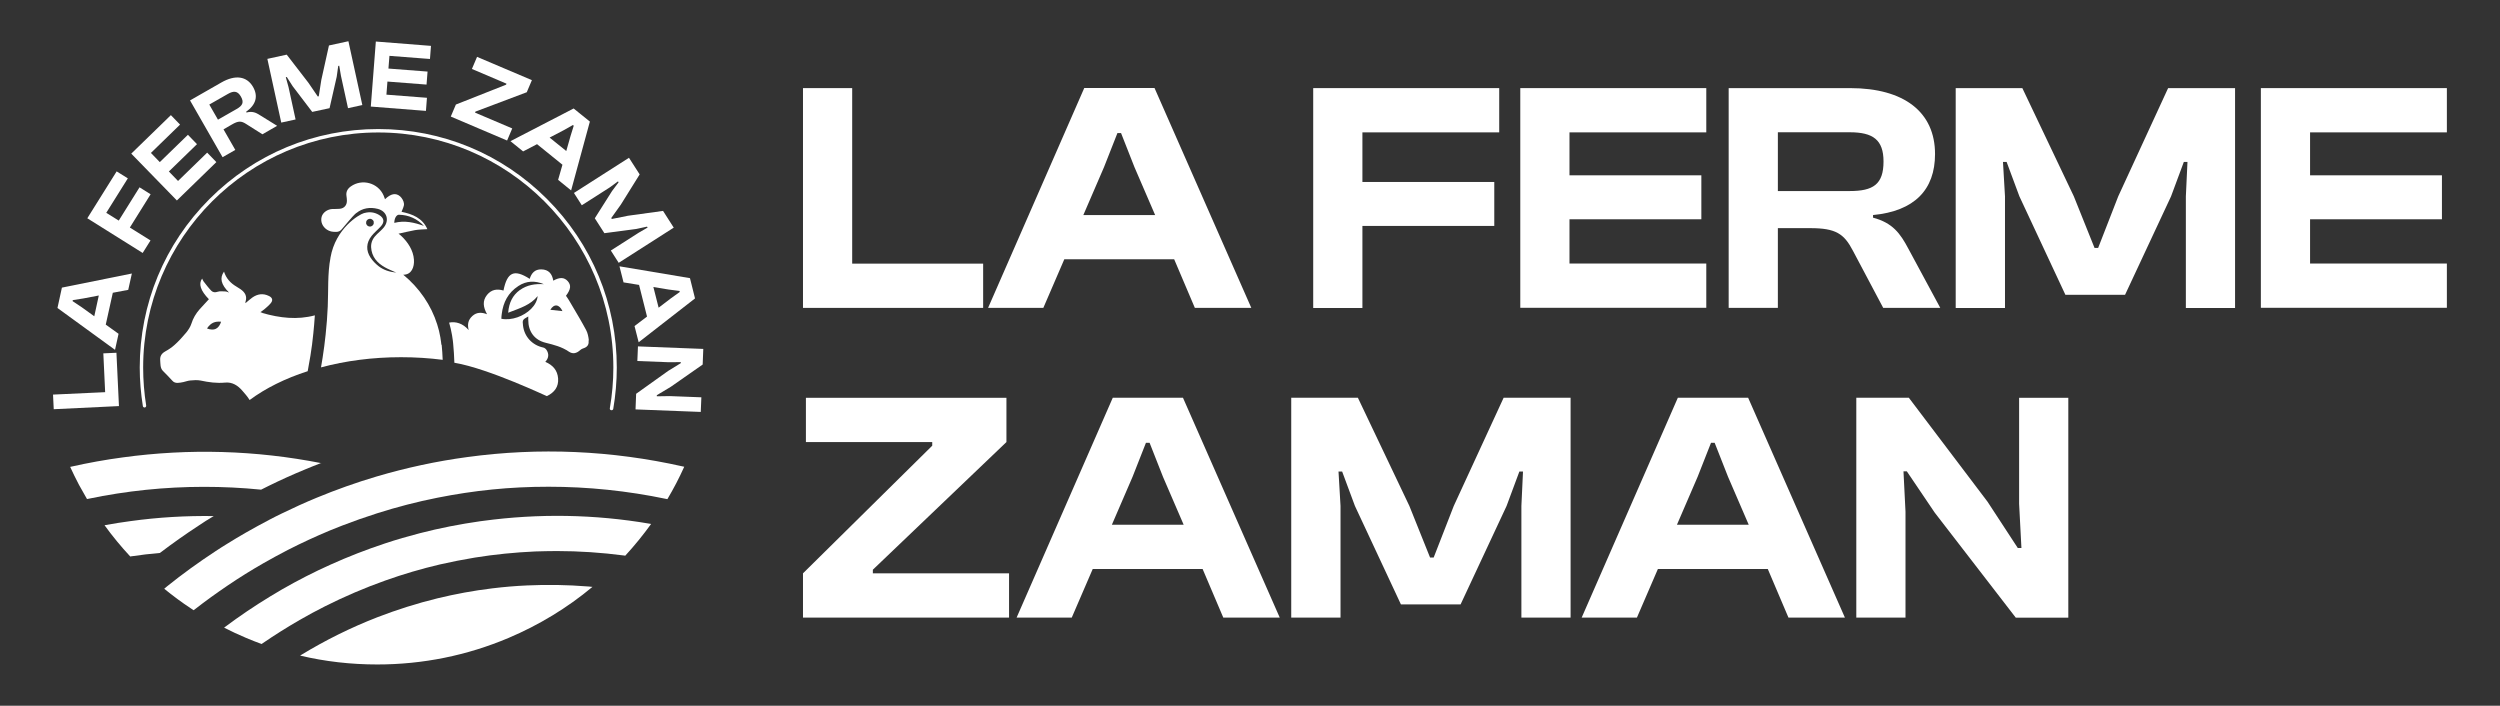 <?xml version="1.0" encoding="UTF-8"?>
<svg xmlns="http://www.w3.org/2000/svg" id="Logos" viewBox="0 0 247.98 70">
  <rect x="0" y="0" width="247.98" height="70" fill="#333333" stroke="none"/>
  <defs>
    <style>
      .cls-1 {
        fill: #fff;
        stroke-width: 0px;
      }
    </style>
  </defs>
  <g id="LA_FERME_ZAMAN" data-name="LA FERME ZAMAN">
    <g>
      <path class="cls-1" d="m11.8,40.28l-6.47.31-.07-1.45,5.17-.24-.18-3.85,1.3-.06.25,5.3Z"></path>
      <path class="cls-1" d="m11.42,34.71l-5.72-4.16.44-2.02,6.94-1.4-.36,1.62-1.53.29-.7,3.16,1.27.91-.35,1.59Zm-2.07-3.33l.45-2.07-1.51.29-1.07.17-.02.1.9.6,1.25.9Z"></path>
      <path class="cls-1" d="m14.15,25.09l-5.49-3.44,2.91-4.65,1.11.69-2.14,3.42,1.24.77,2.06-3.3,1.1.69-2.06,3.3,2.05,1.28-.77,1.23Z"></path>
      <path class="cls-1" d="m17.54,19.88l-4.52-4.64,3.93-3.82.91.94-2.89,2.81.88.91,2.79-2.71.9.93-2.79,2.71.91.94,2.89-2.81.91.94-3.93,3.82Z"></path>
      <path class="cls-1" d="m22.07,15.58l-3.22-5.62,3.11-1.78c1.38-.79,2.52-.63,3.14.44.52.91.31,1.76-.69,2.47l.04.07c.58-.15.93,0,1.36.28l1.68,1.04-1.46.84-1.61-1.02c-.48-.31-.77-.33-1.42.05l-.83.48,1.17,2.04-1.26.72Zm-.45-3.71l1.84-1.05c.6-.34.77-.66.43-1.25-.32-.55-.7-.59-1.29-.25l-1.84,1.05.86,1.5Z"></path>
      <path class="cls-1" d="m27.9,12.17l-1.38-6.33,1.92-.42,2.16,2.8.92,1.35.1-.02.25-1.61.76-3.43,1.93-.42,1.38,6.33-1.42.31-.7-3.21-.17-1-.1.02-.15,1.07-.71,3.12-1.72.37-1.94-2.55-.58-.91-.1.02.27.98.7,3.21-1.42.31Z"></path>
      <path class="cls-1" d="m36.78,10.58l.5-6.46,5.47.43-.1,1.3-4.02-.31-.1,1.26,3.88.3-.1,1.29-3.88-.3-.1,1.3,4.02.31-.1,1.3-5.47-.43Z"></path>
      <path class="cls-1" d="m44.71,11.57l.51-1.2,4.98-1.97.04-.1-3.43-1.46.51-1.2,5.44,2.31-.51,1.2-5.09,1.92-.04.1,3.69,1.57-.51,1.2-5.59-2.38Z"></path>
      <path class="cls-1" d="m50.62,14.01l6.28-3.25,1.61,1.3-1.86,6.83-1.29-1.05.43-1.5-2.52-2.04-1.38.72-1.26-1.02Zm3.9-.36l1.65,1.33.42-1.48.32-1.03-.08-.07-.94.53-1.36.71Z"></path>
      <path class="cls-1" d="m56.93,19.14l5.46-3.49,1.06,1.65-1.87,3-.95,1.33.06.09,1.6-.32,3.48-.48,1.06,1.66-5.46,3.49-.78-1.22,2.77-1.77.88-.51-.06-.09-1.06.23-3.17.42-.95-1.48,1.71-2.7.65-.87-.06-.09-.82.6-2.77,1.77-.78-1.22Z"></path>
      <path class="cls-1" d="m61.47,26.42l6.97,1.17.5,2.01-5.59,4.35-.41-1.61,1.24-.94-.79-3.14-1.54-.25-.4-1.58Zm3.34,2.05l.52,2.05,1.22-.93.88-.63-.03-.1-1.07-.14-1.52-.25Z"></path>
      <path class="cls-1" d="m63.29,34.36l6.47.25-.06,1.55-3.15,2.2-1.4.84v.11s1.3-.02,1.3-.02l3.12.12-.06,1.45-6.47-.25.06-1.55,3.18-2.27,1.25-.77v-.1s-1.19.01-1.19.01l-3.12-.12.06-1.45Z"></path>
    </g>
    <g>
      <path class="cls-1" d="m58.76,58.22c-2.51,2.09-5.3,3.78-8.32,5.06-4.12,1.74-8.5,2.63-13.02,2.63-2.6,0-5.16-.29-7.65-.88.04-.02.08-.05.11-.07,2.4-1.46,4.92-2.71,7.54-3.73,1.94-.75,3.93-1.38,5.97-1.88,1.78-.43,3.6-.77,5.44-.99,1.15-.14,2.31-.24,3.47-.29,1.98-.09,3.97-.06,5.98.1.11,0,.22.02.32.03.05,0,.1,0,.15.01Z"></path>
      <path class="cls-1" d="m64.58,51.98c-.79,1.09-1.64,2.14-2.56,3.14-.04,0-.08-.01-.13-.02-2.22-.29-4.44-.44-6.66-.44-.71,0-1.43.02-2.14.04-2.01.09-4.02.29-6,.61-1.16.19-2.31.42-3.46.68-1.83.43-3.64.96-5.43,1.6-2.02.72-4.01,1.57-5.96,2.55-.85.43-1.69.88-2.52,1.36-1.26.73-2.49,1.5-3.67,2.31-.03.02-.06.04-.1.07-.52-.19-1.04-.39-1.55-.61-.74-.31-1.46-.65-2.17-1.01.03-.02.06-.04.09-.07,1.44-1.08,2.94-2.09,4.5-3.04.38-.23.77-.46,1.16-.69,1.57-.9,3.17-1.72,4.8-2.45,1.77-.8,3.58-1.5,5.42-2.11,1.14-.38,2.29-.71,3.45-1.01,1.97-.51,3.98-.9,6.01-1.19.08-.01.16-.02.24-.03,5.53-.75,11.07-.66,16.55.28.04,0,.08.01.12.02Z"></path>
      <path class="cls-1" d="m67.87,46.3c-.25.55-.51,1.09-.79,1.63-.28.53-.57,1.06-.88,1.58-.04,0-.07-.01-.11-.02-3.88-.81-7.78-1.21-11.67-1.21s-7.4.37-11.03,1.09c-2.02.4-4.02.92-6,1.55-1.16.37-2.3.77-3.44,1.21-.41.16-.82.32-1.23.49-1.41.59-2.8,1.23-4.17,1.93-.39.2-.78.41-1.17.62-.41.23-.83.46-1.24.69-1.22.7-2.41,1.44-3.56,2.22-1.12.76-2.22,1.55-3.28,2.38-.03.02-.06.04-.09.07-.08-.05-.16-.1-.23-.15-.93-.61-1.82-1.27-2.69-1.98.03-.02.05-.04.08-.07.06-.05.13-.1.19-.16,1.54-1.24,3.15-2.4,4.81-3.49h0c.39-.26.79-.51,1.18-.75.6-.38,1.22-.74,1.84-1.1.77-.44,1.54-.86,2.32-1.27.42-.22.83-.43,1.25-.63,1.13-.55,2.27-1.07,3.43-1.55,1.96-.81,3.95-1.52,5.98-2.12,2.92-.86,5.91-1.51,8.96-1.92,7.16-.98,14.35-.66,21.41.93.03,0,.06.01.1.02Z"></path>
      <path class="cls-1" d="m21.2,51.19c-.08.05-.15.09-.23.14-.16.1-.31.19-.47.29h-.01l-.76.5c-1.32.86-2.62,1.78-3.87,2.73-.95.08-1.89.19-2.82.33-.04,0-.08.01-.12.02-.92-.99-1.77-2.02-2.55-3.1.04,0,.08-.01.11-.02.82-.15,1.64-.28,2.47-.39,2.75-.38,5.51-.54,8.26-.5Z"></path>
      <path class="cls-1" d="m31.87,45.92c-.54.21-1.08.42-1.62.65-1.22.5-2.43,1.05-3.61,1.63-.25.12-.5.25-.74.37-1.89-.19-3.78-.28-5.66-.28-3.87,0-7.72.4-11.5,1.19-.04,0-.07.01-.11.02-.27-.46-.53-.93-.79-1.4-.31-.59-.6-1.18-.88-1.79.03,0,.06-.01.1-.02,1.69-.38,3.39-.69,5.12-.92,6.58-.9,13.18-.71,19.69.57Z"></path>
    </g>
    <path class="cls-1" d="m60.65,40.69s-.02,0-.03,0c-.09-.02-.15-.1-.13-.19.23-1.33.35-2.68.35-4.04,0-12.86-10.46-23.32-23.32-23.32s-23.32,10.46-23.32,23.32c0,1.26.1,2.53.3,3.77.01.09-.05.18-.14.19-.09.01-.18-.05-.19-.14-.2-1.25-.31-2.54-.31-3.82,0-6.32,2.46-12.26,6.93-16.73,4.47-4.47,10.41-6.93,16.73-6.93s12.26,2.46,16.73,6.93c4.47,4.47,6.93,10.41,6.93,16.73,0,1.37-.12,2.75-.35,4.09-.01.08-.08.14-.16.14Z"></path>
    <g>
      <path class="cls-1" d="m26.04,31.04c-.05-.01-.1-.04-.21-.08.15-.11.29-.19.4-.29.22-.19.45-.38.63-.6.24-.29.16-.55-.18-.71-.58-.29-1.14-.21-1.66.16-.23.16-.43.36-.67.55,0-.06-.02-.1,0-.13.19-.56-.05-.95-.5-1.26-.13-.09-.27-.18-.41-.26-.58-.34-1.01-.81-1.22-1.48-.45.64-.3,1.28.5,2.08-.16-.05-.26-.11-.36-.11-.26,0-.54-.05-.77.03-.26.09-.47.06-.63-.1-.28-.29-.52-.61-.77-.93-.06-.08-.09-.18-.14-.28-.38.53-.16,1.2.67,2.05-.31.33-.62.66-.92,1-.37.42-.65.89-.82,1.44-.1.31-.3.61-.51.87-.35.42-.72.83-1.13,1.2-.29.27-.63.49-.97.68-.35.2-.51.47-.48.86.03.36-.01.77.26,1.05.32.33.64.64.95.99.28.32.7.2,1.08.13.23-.05.46-.14.69-.16.34-.03.7-.06,1.04.01.8.17,1.59.28,2.42.2.71-.07,1.27.29,1.72.82.23.27.47.53.65.82.02.03.04.06.06.09,1.56-1.16,3.52-2.14,5.76-2.86.1-.51.19-1.02.27-1.53.12-.74.22-1.49.29-2.23.06-.58.11-1.18.15-1.78-1.75.47-3.48.26-5.2-.23Zm-4.14.97s-.03.08-.06.13c-.04.09-.1.19-.18.28-.07.08-.15.15-.26.2-.04.02-.07.03-.11.04-.36.1-.75-.08-.75-.08,0,0,.2-.37.59-.56.02-.01.05-.02.07-.03.18-.07.36-.09.49-.09.14,0,.24.01.24.01,0,0-.01.04-.04.1Z"></path>
      <path class="cls-1" d="m58.41,33.77c-.04-.36-.11-.74-.28-1.05-.21-.4-.44-.79-.66-1.18-.34-.59-.69-1.17-1.03-1.75-.09-.16-.2-.3-.3-.45.49-.66.53-1.05.17-1.46-.35-.38-.79-.4-1.43-.04-.11-.68-.46-1.11-1.19-1.12-.64-.01-.97.37-1.15.94-1.54-.99-2.23-.68-2.6,1.16-.63-.19-1.19-.11-1.63.43-.48.6-.38,1.22,0,1.92-.56-.22-1.03-.2-1.44.16,0,0-.01.01-.02.02-.41.37-.51.83-.36,1.39-.59-.68-1.3-.87-1.94-.74.12.41.22.84.29,1.26.03.19.06.36.08.54.01.09.02.18.03.28.06.62.1,1.26.12,1.9,3.47.59,9.3,3.4,9.18,3.31.76-.37,1.17-.93,1.11-1.75-.06-.8-.51-1.32-1.27-1.65.35-.38.38-.78.12-1.18-.07-.11-.21-.22-.33-.24-1.08-.23-1.87-1.07-2-2.17-.07-.57-.05-.6.52-.91v.35c0,1.14.61,1.99,1.73,2.26.81.2,1.6.4,2.3.88.4.27.77.17,1.14-.17.07-.06.16-.11.24-.14.43-.13.63-.35.57-.8Zm-6.85-5c-.72.53-1.07,1.26-1.15,2.22,0,0,0,.02,0,.03.06-.02.12-.05.18-.07,1.03-.4,2.03-.7,2.74-1.58-.04.46-.28.9-.65,1.27-.72.72-1.91,1.18-2.95.98,0-.16.02-.33.04-.48.14-1.14.62-2.1,1.65-2.77.79-.52,1.65-.55,2.52-.18-.86-.05-1.67.07-2.38.59Zm3.03,1.96c.37-.64.9-.54,1.2.13-.41-.04-.78-.08-1.2-.13Z"></path>
      <path class="cls-1" d="m43.78,34.19c0-.08-.02-.16-.03-.25-.02-.16-.04-.32-.07-.48-.07-.43-.18-.86-.31-1.27-.6-1.92-1.78-3.63-3.37-4.94.83.01,1.11-.77,1.06-1.49-.06-.92-.6-1.74-1.25-2.35-.1-.1-.22-.18-.28-.23.52-.11,1.07-.25,1.62-.35.4-.07.82-.07,1.24-.1-.48-1.1-1.48-1.5-2.56-1.72.09-.27.27-.55.24-.81-.02-.25-.19-.55-.38-.72-.43-.38-.93-.27-1.5.28-.05-.13-.09-.25-.14-.37-.55-1.26-2.14-1.69-3.25-.9-.34.24-.5.55-.43.97.02.14.04.29.04.43.01.45-.25.77-.7.82-.24.03-.49.01-.73.02-.51.02-.97.36-1.08.79-.12.48.09.97.53,1.26.27.17.5.23.94.22.2,0,.39-.09.52-.25.36-.43,1.1-1.31,1.32-1.51,0,0,0,0,0,0,.04-.04.09-.08.13-.11,0,0,.01,0,.01,0,.61-.49,1.35-.61,2.13-.41.9.24,1.17,1.13.58,1.85-.2.24-.44.44-.66.65-.37.35-.61.76-.59,1.29.05.95.59,1.57,1.38,2.01.33.19.69.32,1.12.52-.69-.07-1.27-.26-1.76-.64-.3-.24-.58-.52-.79-.84-.48-.72-.44-1.48.1-2.16.27-.34.61-.61.9-.93.41-.44.35-.84-.16-1.15-.45-.27-.93-.33-1.42-.2,0,0,0,0,0,0,0,0,0,0,0,0h0s0,0,0,0c0,0,0,0,0,0-.01,0-.03,0-.05.01-.01,0-.02,0-.04.01-.48.14-2.8,1.5-3.31,4.41,0,0,0,.01,0,.02-.3,1.57-.2,3.24-.27,4.83-.04.93-.11,1.86-.21,2.78-.08.77-.18,1.53-.3,2.3-.05.32-.11.64-.16.96,2.42-.65,5.1-1.01,7.94-1.01,1.42,0,2.8.09,4.13.26-.02-.5-.05-.99-.1-1.49Zm-7.46-12.04s0-.04,0-.07c0-.02,0-.05,0-.07.03-.15.16-.28.32-.3.1-.02.21.01.28.07.02.01.03.02.05.04.02.02.04.04.06.07.02.03.03.06.04.09,0,0,0,0,0,.01,0,.01,0,.03,0,.04,0,.05,0,.1,0,.15,0,0,0,0,0,0-.04.15-.16.26-.32.29-.19.03-.37-.09-.42-.26,0-.02-.01-.04-.02-.06Zm2.79-.03c0-.46.21-.82.46-.82.98.02,1.81.4,2.48,1.11-.95-.34-1.91-.57-2.95-.3Z"></path>
    </g>
  </g>
  <g>
    <g>
      <path class="cls-1" d="m79.65,30.54V8.74h4.88v17.41h12.99v4.39h-17.87Z"></path>
      <path class="cls-1" d="m98.01,30.54l9.54-21.81h6.97l9.6,21.81h-5.6l-2.05-4.82h-10.9l-2.08,4.82h-5.47Zm9.44-9.21h7.13l-2.05-4.75-1.33-3.38h-.36l-1.33,3.38-2.05,4.75Z"></path>
      <path class="cls-1" d="m130.26,30.54V8.74h18.45v4.39h-13.57v4.92h13.08v4.36h-13.08v8.14h-4.88Z"></path>
      <path class="cls-1" d="m150.8,30.54V8.74h18.45v4.39h-13.57v4.26h13.08v4.36h-13.08v4.39h13.57v4.39h-18.45Z"></path>
      <path class="cls-1" d="m171.47,30.54V8.74h12.04c5.37,0,8.43,2.38,8.43,6.54,0,3.55-2.05,5.66-6.15,6.05v.26c1.95.52,2.7,1.56,3.51,3.09l3.16,5.86h-5.66l-3-5.66c-.88-1.69-1.69-2.25-4.23-2.25h-3.22v7.91h-4.88Zm4.88-11.59h7.13c2.31,0,3.35-.65,3.35-2.93,0-2.15-1.04-2.9-3.35-2.9h-7.13v5.83Z"></path>
      <path class="cls-1" d="m193.99,30.54V8.74h6.61l5.11,10.74,2.05,5.11h.36l1.99-5.11,4.95-10.74h6.64v21.81h-4.88v-11.07l.16-3.42h-.36l-1.27,3.42-4.56,9.76h-5.92l-4.56-9.76-1.27-3.42h-.36l.2,3.42v11.07h-4.88Z"></path>
      <path class="cls-1" d="m224.26,30.54V8.74h18.45v4.39h-13.57v4.26h13.08v4.36h-13.08v4.39h13.57v4.39h-18.45Z"></path>
    </g>
    <g>
      <path class="cls-1" d="m79.65,61.26v-4.39l12.82-12.66v-.36h-12.53v-4.39h19.89v4.39l-13.25,12.66v.36h13.51v4.39h-20.44Z"></path>
      <path class="cls-1" d="m100.84,61.26l9.54-21.81h6.96l9.6,21.81h-5.6l-2.05-4.82h-10.9l-2.08,4.82h-5.47Zm9.44-9.21h7.13l-2.05-4.75-1.33-3.38h-.36l-1.33,3.38-2.05,4.75Z"></path>
      <path class="cls-1" d="m128.08,61.26v-21.81h6.61l5.11,10.74,2.05,5.11h.36l1.99-5.11,4.95-10.74h6.64v21.81h-4.88v-11.07l.16-3.42h-.36l-1.27,3.42-4.56,9.76h-5.92l-4.56-9.76-1.27-3.42h-.36l.2,3.42v11.07h-4.88Z"></path>
      <path class="cls-1" d="m156.89,61.26l9.54-21.81h6.97l9.6,21.81h-5.6l-2.05-4.82h-10.9l-2.08,4.82h-5.47Zm9.44-9.21h7.13l-2.05-4.75-1.33-3.38h-.36l-1.33,3.38-2.05,4.75Z"></path>
      <path class="cls-1" d="m184.13,61.26v-21.81h5.21l7.81,10.32,3,4.59h.36l-.23-4.39v-10.51h4.88v21.81h-5.21l-8.04-10.42-2.77-4.1h-.33l.2,4v10.51h-4.88Z"></path>
    </g>
  </g>
</svg>
